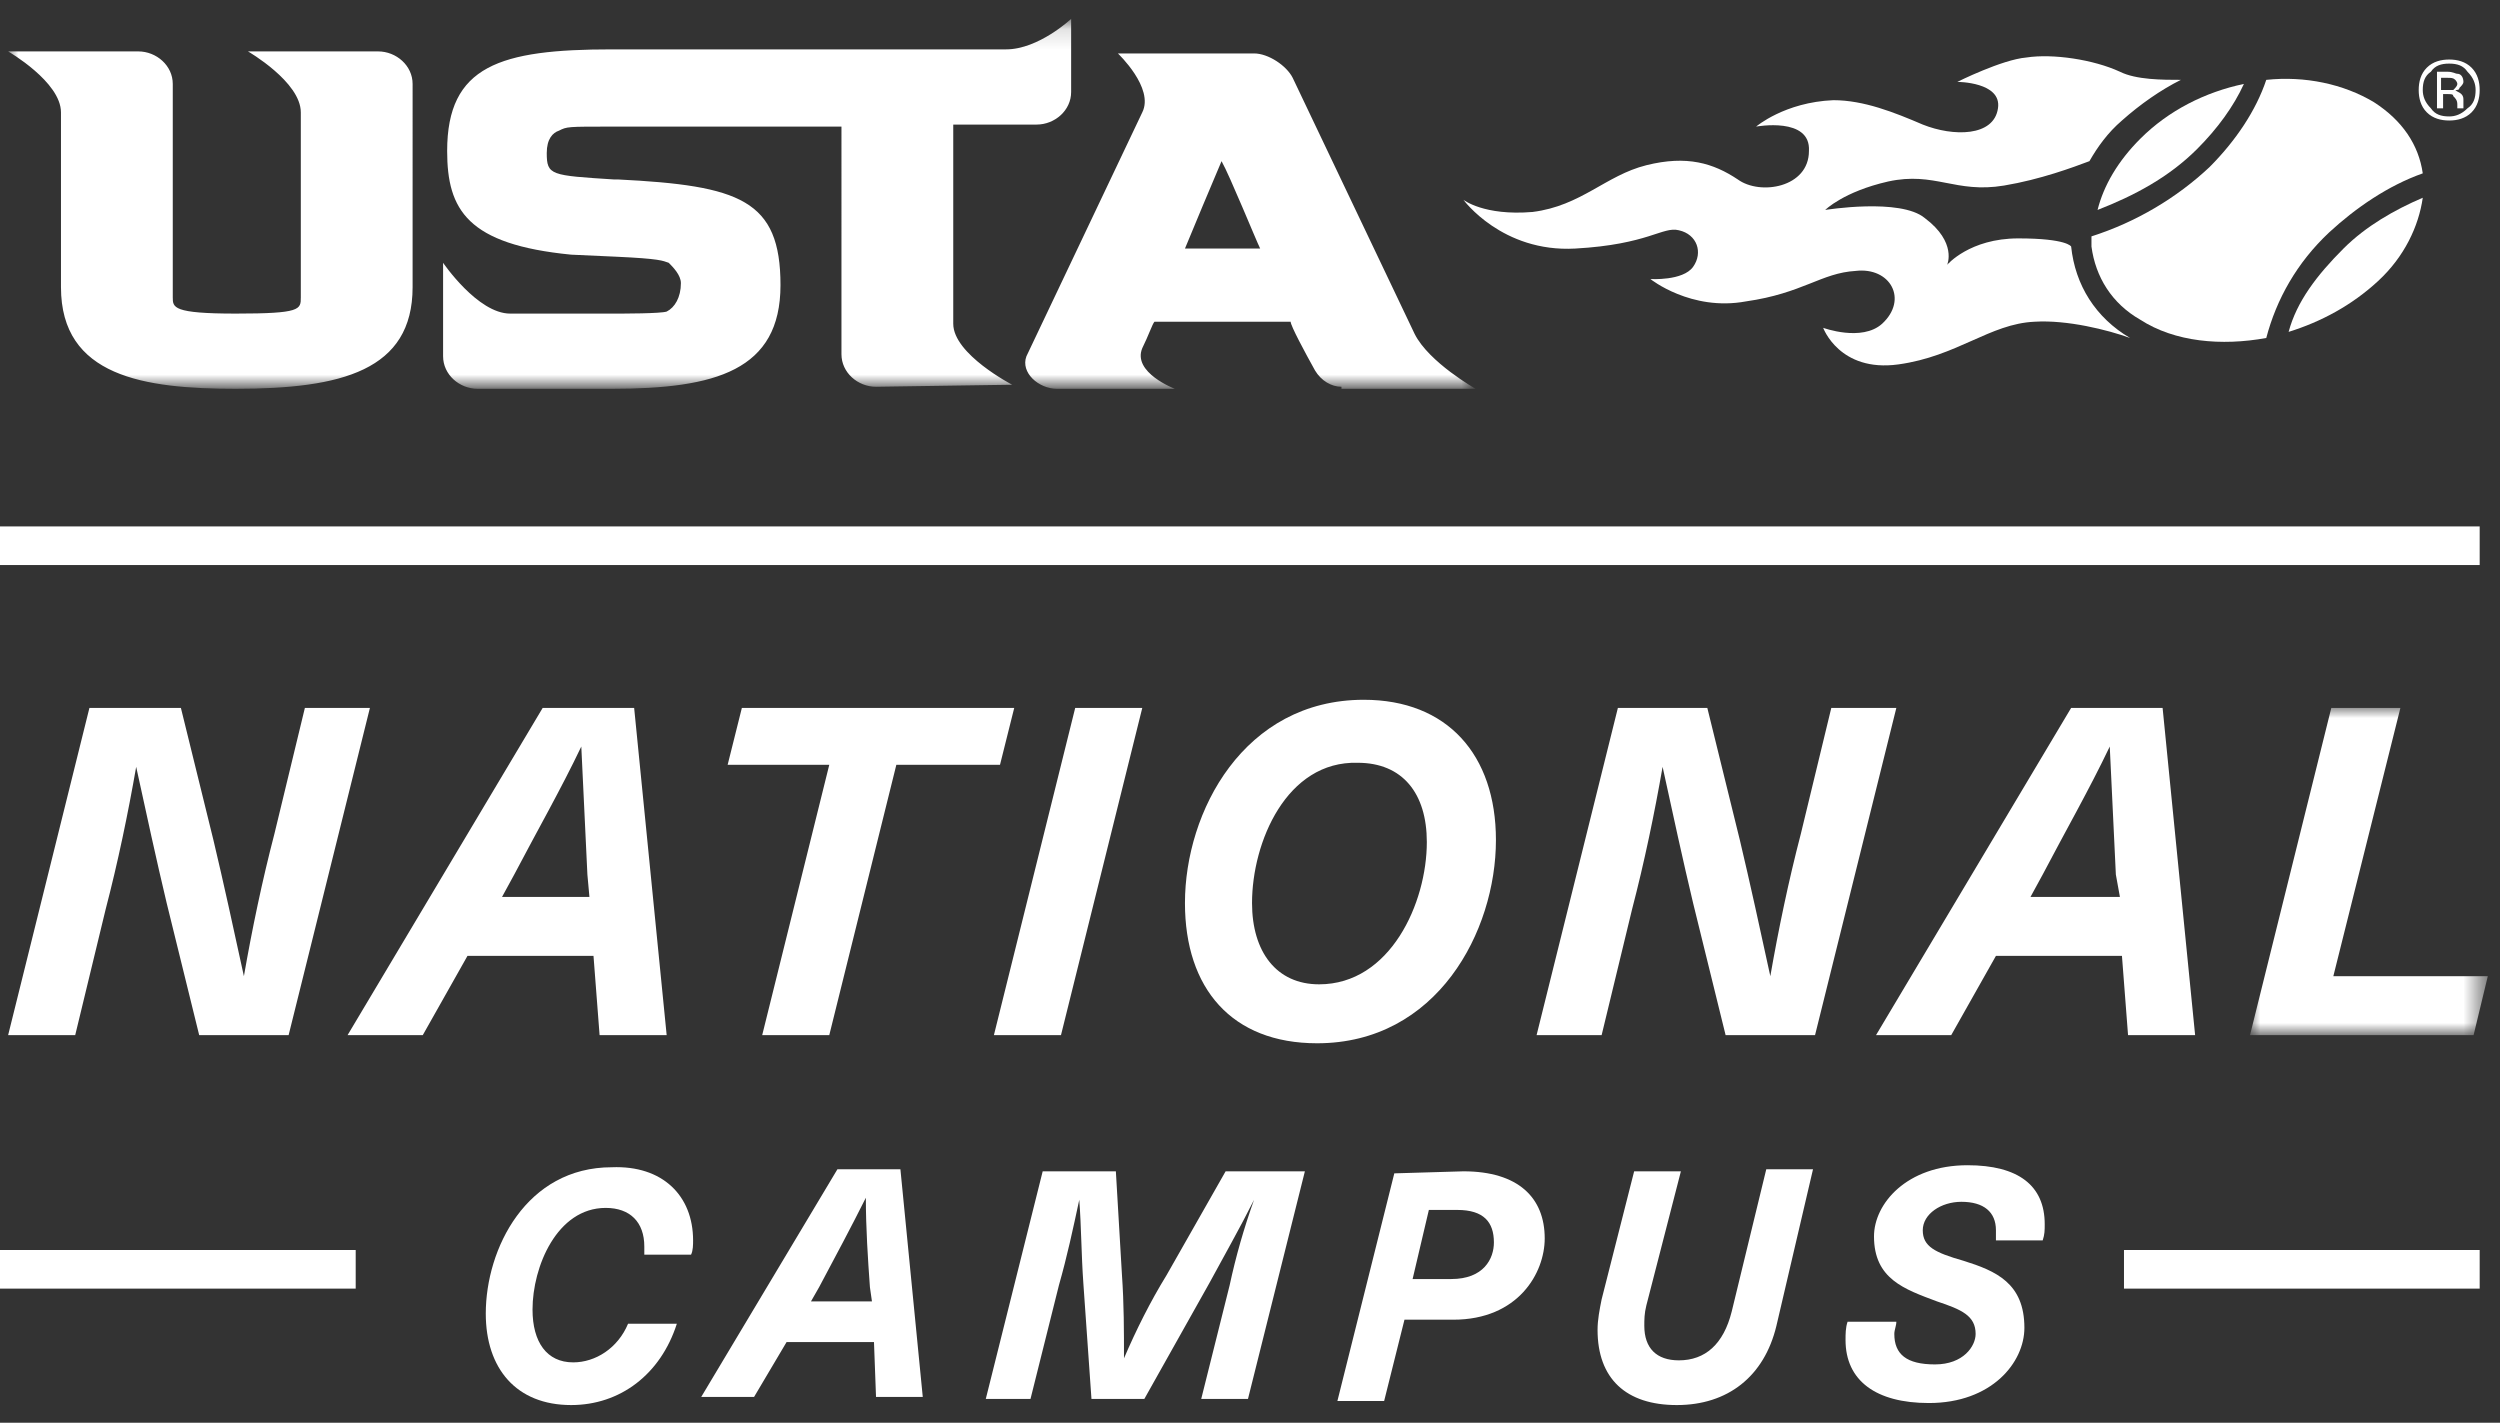 <?xml version="1.0" encoding="utf-8"?>
<!-- Generator: Adobe Illustrator 17.1.0, SVG Export Plug-In . SVG Version: 6.00 Build 0)  -->
<!DOCTYPE svg PUBLIC "-//W3C//DTD SVG 1.1//EN" "http://www.w3.org/Graphics/SVG/1.1/DTD/svg11.dtd">
<svg version="1.1" id="Layer_1" xmlns="http://www.w3.org/2000/svg" xmlns:xlink="http://www.w3.org/1999/xlink" x="0px" y="0px"
	 width="123px" height="70px" viewBox="0 0 123 70" enable-background="new 0 0 123 70" xml:space="preserve">
<rect x="0" y="0" width="123" height="70" fill="#333333" stroke="none"/>
<title>2BF9A234-4B39-4030-9293-8EEE96037A4B</title>
<desc>Created with sketchtool.</desc>
<g id="Symbols">
	<g id="Header-normal" transform="translate(-116, -17)">
		<g id="Group-22">
			<g id="LOGO" transform="translate(116, 17)">
				<g id="Group-19">
					<g id="Page-1">
						<polygon id="Fill-1" fill="#FFFFFF" points="0,27.8 122,27.8 122,25.9 0,25.9 						"/>
						<polygon id="Fill-2" fill="#FFFFFF" points="0,63.4 17.5,63.4 17.5,61.5 0,61.5 						"/>
						<polygon id="Fill-3" fill="#FFFFFF" points="104.5,63.4 122,63.4 122,61.5 104.5,61.5 						"/>
						<g id="Group-77" transform="translate(0, 0.729)">
							<path id="Fill-4" fill="#FFFFFF" d="M9.8,50.2l-1.6-6.5c-0.5-2.1-1-4.4-1.5-6.7l0,0c-0.4,2.3-0.9,4.7-1.5,7l-1.5,6.2H0.4
								l4-16.1h4.5l1.6,6.5c0.5,2.1,1,4.4,1.5,6.7l0,0c0.4-2.3,0.9-4.7,1.5-7l1.5-6.2h3.2l-4,16.1L9.8,50.2L9.8,50.2z"/>
							<path id="Fill-6" fill="#FFFFFF" d="M28.9,42.3c-0.1-2.1-0.2-4.2-0.3-6.3l0,0c-1,2.1-2.2,4.2-3.3,6.3l-0.6,1.1H29L28.9,42.3z
								 M23,46.3l-2.2,3.9h-3.7l9.6-16.1h4.5l1.6,16.1h-3.3l-0.3-3.9C29.2,46.3,23,46.3,23,46.3z"/>
							<polygon id="Fill-8" fill="#FFFFFF" points="44.1,36.9 40.8,50.2 37.5,50.2 40.8,36.9 35.8,36.9 36.5,34.1 49.9,34.1 
								49.2,36.9 							"/>
							<polygon id="Fill-10" fill="#FFFFFF" points="48.9,50.2 52.9,34.1 56.2,34.1 52.2,50.2 							"/>
							<path id="Fill-12" fill="#FFFFFF" d="M61.6,43.7c0,2.4,1.2,4,3.3,4c3.5,0,5.3-4,5.3-7c0-2.4-1.2-3.9-3.4-3.9
								C63.3,36.7,61.6,40.7,61.6,43.7 M73.6,40.6c0,4.5-2.9,10-8.8,10c-4.2,0-6.5-2.7-6.5-6.9c0-4.5,2.9-10,8.8-10
								C71.2,33.7,73.6,36.4,73.6,40.6"/>
							<path id="Fill-14" fill="#FFFFFF" d="M84.9,50.2l-1.6-6.5c-0.5-2.1-1-4.4-1.5-6.7l0,0c-0.4,2.3-0.9,4.7-1.5,7l-1.5,6.2h-3.2
								l4-16.1H84l1.6,6.5c0.5,2.1,1,4.4,1.5,6.7l0,0c0.4-2.3,0.9-4.7,1.5-7l1.5-6.2h3.2l-4,16.1C89.3,50.2,84.9,50.2,84.9,50.2z"/>
							<path id="Fill-16" fill="#FFFFFF" d="M104.1,42.3c-0.1-2.1-0.2-4.2-0.3-6.3l0,0c-1,2.1-2.2,4.2-3.3,6.3l-0.6,1.1h4.4
								L104.1,42.3z M98.2,46.3L96,50.2h-3.7l9.6-16.1h4.5l1.6,16.1h-3.3l-0.3-3.9C104.4,46.3,98.2,46.3,98.2,46.3z"/>
							<g id="Group-20" transform="translate(162, 49)">
								<g id="Clip-19">
								</g>
								<defs>
									<filter id="Adobe_OpacityMaskFilter" filterUnits="userSpaceOnUse" x="-51.3" y="-14.9" width="11.7" height="16.1">
										<feColorMatrix  type="matrix" values="1 0 0 0 0  0 1 0 0 0  0 0 1 0 0  0 0 0 1 0"/>
									</filter>
								</defs>
								<mask maskUnits="userSpaceOnUse" x="-51.3" y="-14.9" width="11.7" height="16.1" id="mask-2">
									<g filter="url(#Adobe_OpacityMaskFilter)">
										<polygon id="path-1" fill="#FFFFFF" points="-39.6,1.2 -39.6,-14.9 -51.3,-14.9 -51.3,1.2 										"/>
									</g>
								</mask>
								<polygon id="Fill-18" mask="url(#mask-2)" fill="#FFFFFF" points="-39.6,-1.7 -40.3,1.2 -51.3,1.2 -47.3,-14.9 -43.9,-14.9 
									-47.2,-1.7 								"/>
							</g>
							<path id="Fill-21" fill="#FFFFFF" d="M34.1,60.3c0,0.2,0,0.5-0.1,0.7h-2.3c0-0.1,0-0.3,0-0.4c0-1.2-0.7-1.9-1.9-1.9
								c-2.4,0-3.6,2.9-3.6,5c0,1.6,0.7,2.6,2,2.6c1.1,0,2.2-0.7,2.7-1.9h2.4c-0.8,2.5-2.8,4-5.2,4c-2.7,0-4.2-1.8-4.2-4.5
								c0-3.2,2-7.2,6.2-7.2C32.6,56.6,34.1,58.1,34.1,60.3"/>
							<path id="Fill-23" fill="#FFFFFF" d="M42.8,62.6c-0.1-1.4-0.2-2.9-0.2-4.4l0,0c-0.7,1.4-1.5,2.9-2.3,4.4l-0.4,0.7h3
								L42.8,62.6z M38.7,65.3L37.1,68h-2.6l6.7-11.2h3.1L45.4,68h-2.3L43,65.3H38.7z"/>
							<path id="Fill-25" fill="#FFFFFF" d="M59.1,68.1l1.4-5.6c0.3-1.4,0.7-2.8,1.2-4.2l0,0c-0.7,1.4-1.5,2.8-2.2,4.1l-3.2,5.7
								h-2.6l-0.4-5.7c-0.1-1.4-0.1-2.8-0.2-4.1l0,0c-0.3,1.4-0.6,2.8-1,4.2l-1.4,5.6h-2.2l2.8-11.2h3.6l0.3,5.1
								c0.1,1.4,0.1,2.8,0.1,4.1l0,0c0.6-1.4,1.3-2.8,2.1-4.1l2.9-5.1h3.9l-2.8,11.2H59.1z"/>
							<path id="Fill-27" fill="#FFFFFF" d="M69.5,62.2h1.9c1.6,0,2.1-1,2.1-1.8c0-1-0.5-1.6-1.8-1.6h-1.4L69.5,62.2z M72,56.9
								c2.7,0,4,1.3,4,3.3c0,1.7-1.3,4-4.5,4h-2.4l-1,4h-2.3L68.6,57L72,56.9L72,56.9z"/>
							<path id="Fill-29" fill="#FFFFFF" d="M87.4,64.5c-0.6,2.5-2.4,3.9-4.9,3.9s-3.9-1.3-3.9-3.7c0-0.5,0.1-1,0.2-1.5l1.6-6.3h2.3
								L81,63.5c-0.1,0.4-0.1,0.7-0.1,1c0,1.1,0.6,1.7,1.7,1.7c1.3,0,2.2-0.8,2.6-2.4l1.7-7h2.3L87.4,64.5z"/>
							<path id="Fill-31" fill="#FFFFFF" d="M100.6,59.5c0,0.3,0,0.5-0.1,0.8h-2.3c0-0.2,0-0.3,0-0.5c0-0.9-0.6-1.4-1.7-1.4
								c-1,0-1.9,0.6-1.9,1.4c0,0.8,0.6,1.1,2,1.5c1.6,0.5,3,1.1,3,3.3c0,1.7-1.6,3.7-4.7,3.7c-2.6,0-4.1-1.1-4.1-3.1
								c0-0.3,0-0.6,0.1-0.9h2.4c0,0.2-0.1,0.4-0.1,0.6c0,1,0.6,1.5,2,1.5s2-0.9,2-1.5c0-0.9-0.7-1.2-1.9-1.6
								c-1.6-0.6-3.1-1.1-3.1-3.2c0-1.6,1.6-3.5,4.6-3.5C99.3,56.6,100.6,57.6,100.6,59.5"/>
							<g id="Group-35">
								<g id="Clip-34">
								</g>
								<defs>
									<filter id="Adobe_OpacityMaskFilter_1_" filterUnits="userSpaceOnUse" x="0.4" y="0.2" width="72.2" height="18.2">
										<feColorMatrix  type="matrix" values="1 0 0 0 0  0 1 0 0 0  0 0 1 0 0  0 0 0 1 0"/>
									</filter>
								</defs>
								<mask maskUnits="userSpaceOnUse" x="0.4" y="0.2" width="72.2" height="18.2" id="mask-4">
									<g filter="url(#Adobe_OpacityMaskFilter_1_)">
										<polygon id="path-3" fill="#FFFFFF" points="72.4,0.3 0.3,0.3 0.3,18.4 72.4,18.4 										"/>
									</g>
								</mask>
								<path id="Fill-33" mask="url(#mask-4)" fill="#FFFFFF" d="M66,18.3c-0.5,0-1-0.3-1.3-0.8l0,0c-0.5-0.9-1.2-2.2-1.2-2.4h-6.7
									c-0.1,0.1-0.3,0.7-0.6,1.3c-0.5,1.2,1.6,2,1.6,2H52c-0.9,0-1.8-0.8-1.5-1.6l0,0l5.7-12C56.8,3.6,55,1.9,55,1.9h6.7
									c0.7,0,1.6,0.6,1.9,1.2l0,0l6,12.6c0.7,1.4,3,2.7,3,2.7H66V18.3z M43.1,18.3c-0.9,0-1.7-0.7-1.7-1.6V5.5H30.1
									c-2.2,0-2.2,0-2.6,0.2c-0.3,0.1-0.6,0.4-0.6,1.1c0,1.1,0.2,1.1,3.3,1.3h0.2c6,0.3,8,1,8,5.2s-3.2,5.1-8.3,5.1h-6.6
									c-0.9,0-1.7-0.7-1.7-1.6v-4.6c0,0,1.7,2.5,3.3,2.5h5c0.6,0,2.4,0,2.7-0.1l0,0c0.4-0.2,0.7-0.7,0.7-1.4c0-0.4-0.4-0.8-0.6-1
									c-0.3-0.1-0.4-0.2-2.6-0.3l-2.2-0.1C23,11.3,22,9.6,22,6.7c0-4.2,2.6-5,8.1-5h19.4c1.6,0,3.2-1.5,3.2-1.5v3.6
									c0,0.9-0.8,1.6-1.7,1.6h-4.1v9.8c0,1.5,2.9,3,2.9,3L43.1,18.3L43.1,18.3z M20.3,13.4c0,4.1-3.5,5-8.7,5
									c-4.5,0-8.6-0.6-8.6-5V4.8c0-1.5-2.6-3-2.6-3h6.4c0.9,0,1.7,0.7,1.7,1.6v10.5c0,0.5,0,0.8,3.1,0.8c3.2,0,3.2-0.2,3.2-0.8
									V4.8c0-1.5-2.6-3-2.6-3h6.4c0.9,0,1.7,0.7,1.7,1.6V13.4z M58.3,11.5H62c-0.2-0.4-1.5-3.6-1.9-4.3
									C59.8,7.9,58.5,11,58.3,11.5L58.3,11.5z"/>
							</g>
							<path id="Fill-36" fill="#FFFFFF" d="M120.5,2.4c0.4,0,0.7,0.1,0.9,0.4c0.3,0.3,0.4,0.6,0.4,0.9c0,0.4-0.1,0.7-0.4,0.9
								c-0.3,0.3-0.6,0.4-0.9,0.4c-0.4,0-0.7-0.1-0.9-0.4c-0.3-0.3-0.4-0.6-0.4-0.9c0-0.4,0.1-0.7,0.4-0.9
								C119.8,2.5,120.1,2.4,120.5,2.4L120.5,2.4z M122,3.7c0-0.4-0.1-0.8-0.4-1.1s-0.7-0.4-1.1-0.4s-0.8,0.1-1.1,0.4
								c-0.3,0.3-0.4,0.7-0.4,1.1s0.1,0.8,0.4,1.1c0.3,0.3,0.7,0.4,1.1,0.4s0.8-0.1,1.1-0.4C121.9,4.5,122,4.1,122,3.7L122,3.7z
								 M120.9,3.4c0,0.1-0.1,0.2-0.2,0.3c-0.1,0-0.2,0-0.3,0h-0.3V3.1h0.3c0.2,0,0.3,0,0.4,0.1C120.8,3.2,120.9,3.3,120.9,3.4
								L120.9,3.4z M119.9,2.9v1.7h0.3V3.9h0.2c0.2,0,0.3,0,0.3,0.1c0.1,0.1,0.2,0.2,0.2,0.4v0.1v0.1l0,0l0,0h0.3l0,0c0,0,0,0,0-0.1
								V4.4V4.2c0-0.1,0-0.2-0.1-0.3s-0.2-0.1-0.3-0.2c0.1,0,0.2,0,0.2-0.1c0.1-0.1,0.2-0.2,0.2-0.3c0-0.2-0.1-0.4-0.3-0.4
								c-0.1,0-0.2-0.1-0.5-0.1h-0.5C119.9,2.8,119.9,2.9,119.9,2.9z"/>
							<path id="Fill-38" fill="#FFFFFF" d="M115.3,11.5c-1.3,1.3-2.3,2.6-2.7,4.1c1.6-0.5,3.1-1.3,4.4-2.5s2-2.7,2.2-4.1
								C117.8,9.6,116.4,10.4,115.3,11.5"/>
							<path id="Fill-40" fill="#FFFFFF" d="M108.1,6.6c1-1,1.8-2.1,2.3-3.2c-1.9,0.4-3.7,1.3-5.1,2.7c-1.1,1.1-1.8,2.3-2.1,3.5
								C105,8.9,106.7,8,108.1,6.6"/>
							<path id="Fill-42" fill="#FFFFFF" d="M114.6,10.7c1.3-1.2,2.9-2.3,4.6-2.9c-0.2-1.4-1-2.6-2.4-3.5c-1.5-0.9-3.4-1.3-5.3-1.1
								c-0.5,1.5-1.5,3-2.8,4.3c-1.6,1.5-3.6,2.7-5.8,3.4c0,0.2,0,0.3,0,0.5c0.2,1.5,1,2.8,2.4,3.6c1.7,1.1,4,1.3,6.2,0.9
								C112,14,113,12.2,114.6,10.7"/>
							<path id="Fill-44" fill="#FFFFFF" d="M104.8,15.9c-1.7-1-2.7-2.6-2.9-4.5l0,0c0,0-0.2-0.4-2.6-0.4s-3.5,1.3-3.5,1.3
								s0.5-1.1-1.1-2.3c-1.2-1-4.9-0.4-4.9-0.4s0.9-0.9,3.1-1.4c2.3-0.5,3.3,0.6,5.7,0.2c1.8-0.3,3.4-0.9,4.2-1.2
								c0.4-0.7,0.9-1.4,1.6-2c0.9-0.8,1.9-1.5,2.9-2c-0.9,0-2.2,0-3-0.4c-1.3-0.6-3.3-0.9-4.6-0.7c-1.2,0.1-3.4,1.2-3.4,1.2
								s2.2,0,2,1.3C98.1,6,96.1,6,94.6,5.4c-1.4-0.6-2.9-1.2-4.4-1.2c-2.4,0.1-3.8,1.3-3.8,1.3S89.1,5,89,6.7
								c0,1.8-2.4,2.2-3.5,1.4C84.3,7.3,83,6.9,81,7.4s-3.2,2-5.6,2.3C73,9.9,72,9.1,72,9.1s1.9,2.6,5.5,2.4
								c3.6-0.2,4.3-1.1,5.1-0.9c0.9,0.2,1.2,1.1,0.7,1.8S81.2,13,81.2,13s2,1.6,4.7,1.1c2.8-0.4,3.7-1.4,5.4-1.5
								c1.7-0.2,2.6,1.4,1.3,2.6c-1,0.9-2.9,0.2-2.9,0.2s0.8,2.2,3.7,1.8c2.9-0.4,4.5-2,6.7-2.1C101.7,15,103.7,15.5,104.8,15.9
								C104.9,15.9,104.9,15.9,104.8,15.9"/>
						</g>
					</g>
				</g>
			</g>
		</g>
	</g>
</g>
</svg>
